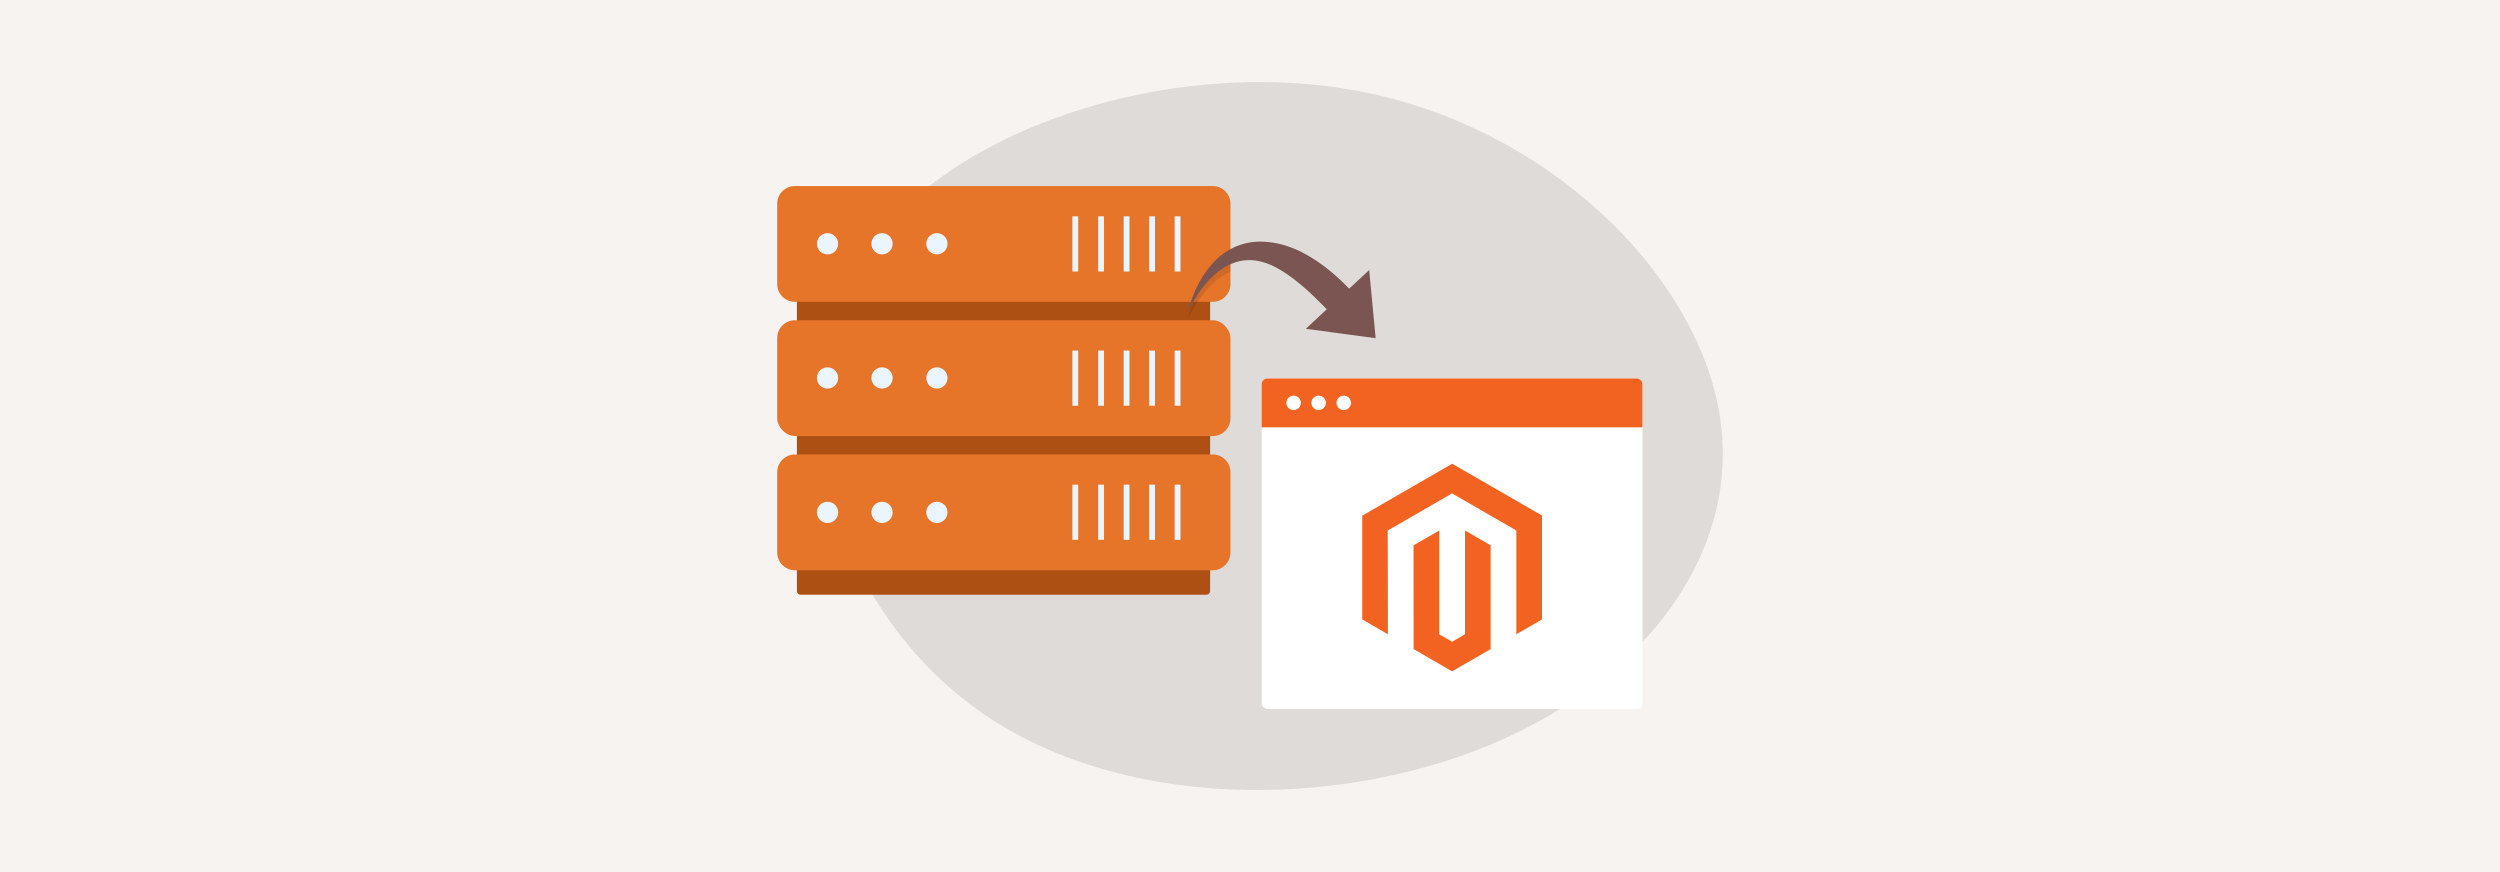 <svg id="Layer_1" data-name="Layer 1" xmlns="http://www.w3.org/2000/svg" viewBox="0 0 860 300"><defs><style>.cls-1{fill:#f7f3f0;}.cls-2{opacity:0.1;}.cls-3{fill:#ad5014;}.cls-4{fill:#e67429;}.cls-5{fill:#ebf5ff;}.cls-6{fill:#fff;}.cls-7{fill:#f26322;}.cls-8{fill:#7a5551;}</style></defs><rect class="cls-1" width="860" height="300"/><path class="cls-2" d="M591.2,140.64c8.88,47.46-23.91,92.38-77.77,115.24-53.82,22.66-128.68,23.07-177.26-11.8-48.36-34.64-70.68-104.6-42-152.16S402.23,19,467.34,31.33C532.2,43.63,582.32,93.17,591.2,140.64Z"/><path class="cls-3" d="M416.29,71.92V203.19a1.37,1.37,0,0,1-.45,1.07,1.28,1.28,0,0,1-.78.33H275.46a1.3,1.3,0,0,1-1.33-1.28V72a1.32,1.32,0,0,1,1.23-1.38H415A1.3,1.3,0,0,1,416.29,71.92Z"/><rect class="cls-4" x="267.36" y="110.16" width="155.92" height="39.84" rx="6.1"/><circle class="cls-5" cx="284.67" cy="130.02" r="3.66"/><circle class="cls-5" cx="303.42" cy="130.02" r="3.66"/><circle class="cls-5" cx="322.29" cy="130.02" r="3.66"/><rect class="cls-5" x="377.78" y="120.59" width="2" height="18.98"/><rect class="cls-5" x="368.9" y="120.59" width="2" height="18.98"/><rect class="cls-5" x="386.54" y="120.59" width="2" height="18.98"/><rect class="cls-5" x="395.31" y="120.59" width="2" height="18.98"/><rect class="cls-5" x="404.08" y="120.59" width="2" height="18.98"/><path class="cls-4" d="M423.28,70.1V97.73a6.11,6.11,0,0,1-6.11,6.1H273.46a6.1,6.1,0,0,1-6.1-6.1V70.1a6.09,6.09,0,0,1,6.1-6.1H417.17A6.1,6.1,0,0,1,423.28,70.1Z"/><circle class="cls-5" cx="284.67" cy="83.86" r="3.66"/><circle class="cls-5" cx="303.42" cy="83.86" r="3.66"/><circle class="cls-5" cx="322.29" cy="83.86" r="3.66"/><rect class="cls-5" x="377.78" y="74.42" width="2" height="18.98"/><rect class="cls-5" x="368.9" y="74.42" width="2" height="18.98"/><rect class="cls-5" x="386.54" y="74.42" width="2" height="18.98"/><rect class="cls-5" x="395.31" y="74.42" width="2" height="18.98"/><rect class="cls-5" x="404.08" y="74.42" width="2" height="18.98"/><path class="cls-4" d="M423.28,162.43v27.64a6.18,6.18,0,0,1-6.11,6.12H273.46a6.17,6.17,0,0,1-6.1-6.12V162.43a6.14,6.14,0,0,1,6.1-6.1H417.17A6.15,6.15,0,0,1,423.28,162.43Z"/><circle class="cls-5" cx="284.67" cy="176.26" r="3.66"/><circle class="cls-5" cx="303.42" cy="176.26" r="3.66"/><circle class="cls-5" cx="322.29" cy="176.26" r="3.66"/><rect class="cls-5" x="377.78" y="166.72" width="2" height="18.98"/><rect class="cls-5" x="368.9" y="166.72" width="2" height="18.98"/><rect class="cls-5" x="386.54" y="166.72" width="2" height="18.98"/><rect class="cls-5" x="395.31" y="166.72" width="2" height="18.98"/><rect class="cls-5" x="404.08" y="166.72" width="2" height="18.98"/><rect class="cls-6" x="434.02" y="130.2" width="131.02" height="113.72" rx="2"/><path class="cls-7" d="M436,130.2H563a2,2,0,0,1,2,2V147a0,0,0,0,1,0,0H434a0,0,0,0,1,0,0V132.2A2,2,0,0,1,436,130.2Z"/><circle class="cls-6" cx="445" cy="138.58" r="2.49"/><circle class="cls-6" cx="453.62" cy="138.58" r="2.49"/><circle class="cls-6" cx="462.24" cy="138.58" r="2.49"/><polygon class="cls-7" points="499.56 159.52 468.61 177.39 468.61 213.09 477.44 218.19 477.38 182.49 499.5 169.73 521.62 182.49 521.62 218.18 530.46 213.09 530.46 177.36 499.56 159.52"/><polygon class="cls-7" points="503.95 218.19 499.53 220.75 495.09 218.21 495.09 182.49 486.26 187.59 486.28 223.29 499.52 230.95 512.78 223.29 512.78 187.59 503.95 182.49 503.95 218.19"/><path class="cls-2" d="M423.28,88.22v5.25A20.17,20.17,0,0,0,419,96a27.65,27.65,0,0,0-2.74,2.47,33.38,33.38,0,0,0-2.89,3.36c-.48.64-.95,1.31-1.4,2a36.1,36.1,0,0,0-2.87,5.17l-.26-.09a39.1,39.1,0,0,1,1.3-4.06c.13-.34.26-.68.4-1,.4-1,.83-2,1.31-2.93a34.29,34.29,0,0,1,4.41-6.81l.43-.51A23.78,23.78,0,0,1,423.28,88.22Z"/><path class="cls-8" d="M473.22,116.34,471,92.9l-6.9,6.41a70.39,70.39,0,0,0-5.45-5.18,60.64,60.64,0,0,0-7.29-5.37c-1.29-.81-2.66-1.55-4-2.25a42.79,42.79,0,0,0-4.36-1.78,29.77,29.77,0,0,0-9.52-1.61A21.41,21.41,0,0,0,424,85.33a23.57,23.57,0,0,0-7.24,5.72,34.08,34.08,0,0,0-4.84,7.33,42.63,42.63,0,0,0-1.71,3.94,38.52,38.52,0,0,0-1.3,4.07l.26.08a38.17,38.17,0,0,1,4.27-7.16A31.49,31.49,0,0,1,419,93.48,19.35,19.35,0,0,1,425.81,90a15.61,15.61,0,0,1,7.09-.2,22.54,22.54,0,0,1,6.73,2.59,47.35,47.35,0,0,1,6.24,4.24c2,1.58,4,3.32,5.88,5.13,1.57,1.51,3.12,3.06,4.66,4.63l-7.22,6.72Z"/></svg>